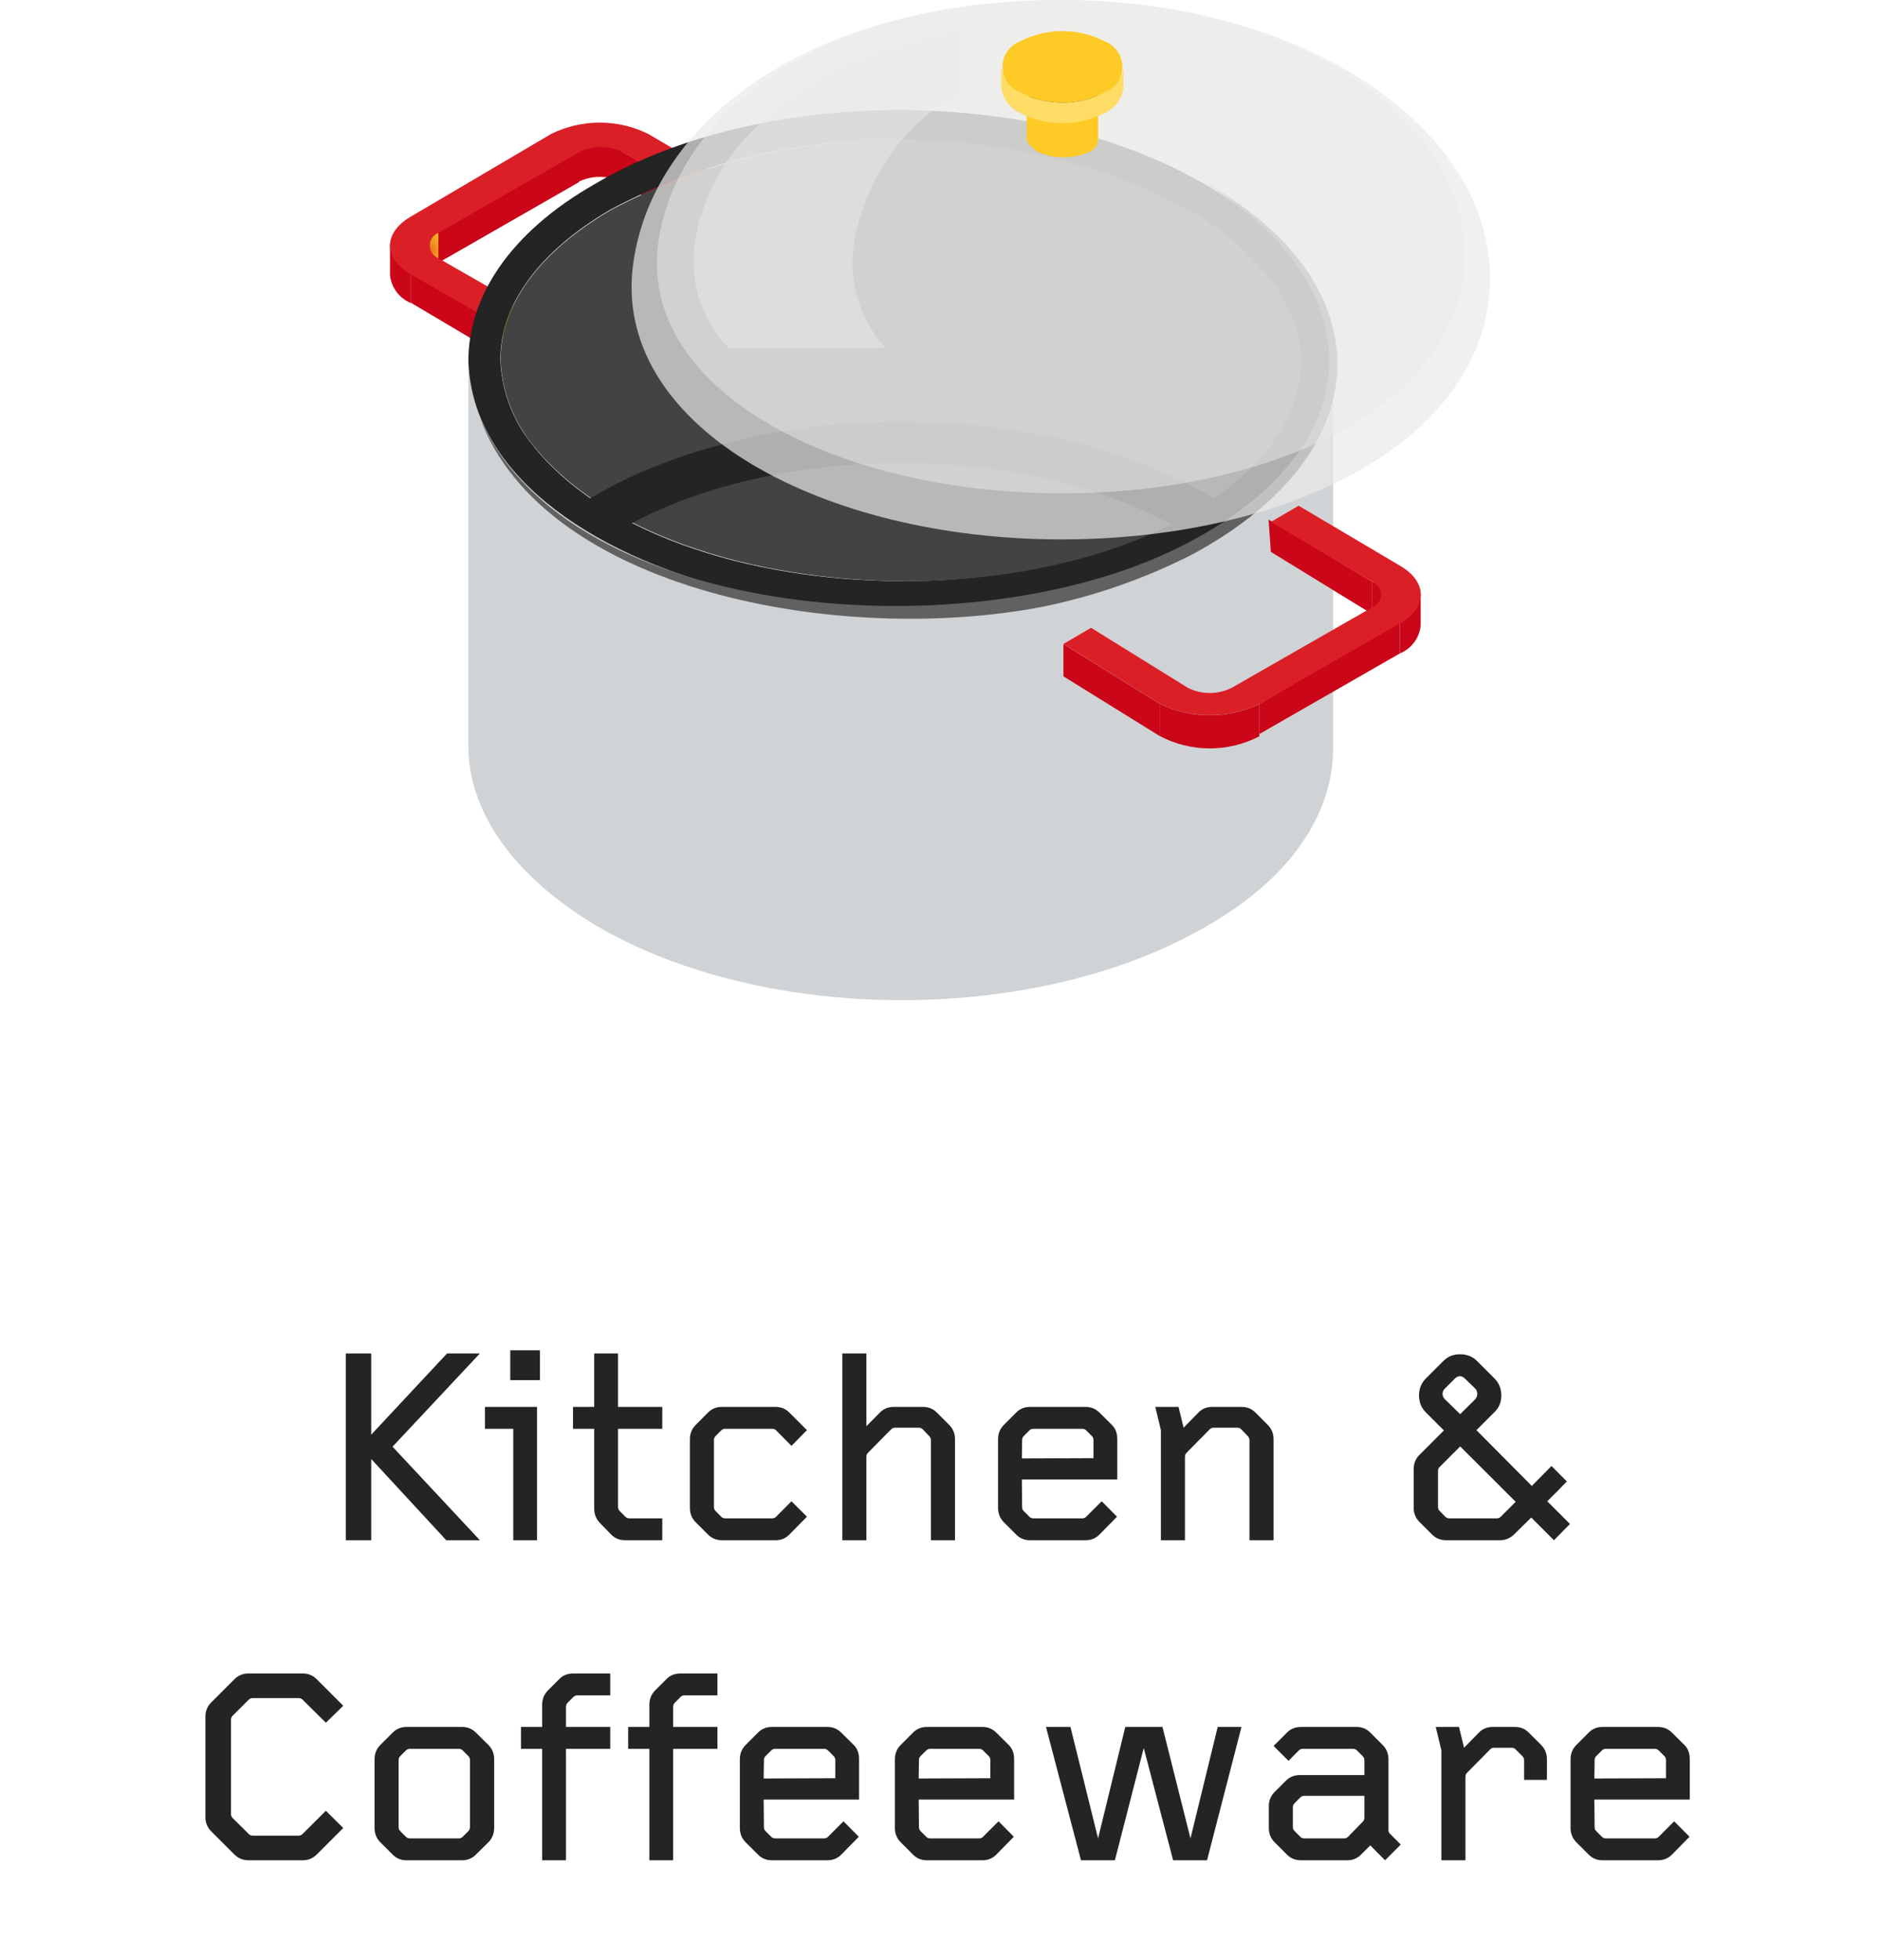 <svg width="94px" height="98px" viewBox="0 0 94 98" fill="none" xmlns="http://www.w3.org/2000/svg" preserveAspectRatio="none">
<path d="M23.995 77H22.313L18.561 72.939V77H17.289V67.662H18.561V71.723L22.354 67.662H23.995L19.627 72.324L23.995 77ZM26.996 68.995H25.513V67.505H26.996V68.995ZM26.852 77H25.663V71.429H24.248V70.335H26.852V77ZM33.114 77H31.255C30.977 77 30.747 76.907 30.564 76.72L30.004 76.145C29.808 75.945 29.71 75.704 29.71 75.421V71.429H28.65V70.335H29.71V67.662H30.899V70.335H33.114V71.429H30.899V75.305C30.899 75.405 30.929 75.485 30.988 75.544L31.268 75.824C31.323 75.879 31.387 75.906 31.46 75.906H33.114V77ZM40.347 75.824L39.465 76.72C39.282 76.907 39.055 77 38.781 77H36.088C35.819 77 35.591 76.907 35.404 76.72L34.789 76.105C34.593 75.909 34.495 75.669 34.495 75.387V71.948C34.495 71.666 34.593 71.426 34.789 71.231L35.404 70.615C35.591 70.428 35.819 70.335 36.088 70.335H38.781C39.05 70.335 39.278 70.428 39.465 70.615L40.347 71.497L39.574 72.283L38.809 71.511C38.754 71.456 38.688 71.429 38.61 71.429H36.259C36.181 71.429 36.115 71.456 36.06 71.511L35.78 71.791C35.725 71.846 35.698 71.912 35.698 71.989V75.346C35.698 75.423 35.725 75.489 35.78 75.544L36.06 75.824C36.115 75.879 36.181 75.906 36.259 75.906H38.61C38.688 75.906 38.754 75.879 38.809 75.824L39.574 75.052L40.347 75.824ZM47.75 77H46.547V71.989C46.547 71.921 46.517 71.855 46.458 71.791L46.137 71.456C46.082 71.401 46.016 71.374 45.938 71.374H44.763C44.681 71.374 44.612 71.401 44.557 71.456L43.409 72.618C43.35 72.677 43.32 72.743 43.32 72.816V77H42.117V67.662H43.32V71.299L43.997 70.615C44.184 70.428 44.412 70.335 44.681 70.335H46.15C46.424 70.335 46.654 70.428 46.841 70.615L47.456 71.231C47.652 71.426 47.75 71.666 47.75 71.948V77ZM55.864 73.965H51.093L51.106 75.346C51.106 75.423 51.134 75.489 51.188 75.544L51.469 75.824C51.523 75.879 51.589 75.906 51.667 75.906H54.114C54.192 75.906 54.258 75.879 54.312 75.824L55.085 75.052L55.85 75.824L54.969 76.72C54.782 76.907 54.554 77 54.285 77H51.496C51.227 77 50.999 76.907 50.812 76.72L50.197 76.105C50.001 75.909 49.903 75.669 49.903 75.387V71.948C49.903 71.666 50.001 71.426 50.197 71.231L50.812 70.615C50.999 70.428 51.227 70.335 51.496 70.335H54.285C54.549 70.335 54.777 70.428 54.969 70.615L55.591 71.231C55.773 71.408 55.864 71.647 55.864 71.948V73.965ZM54.675 72.898V71.989C54.675 71.912 54.647 71.846 54.593 71.791L54.312 71.511C54.258 71.456 54.192 71.429 54.114 71.429H51.667C51.589 71.429 51.523 71.456 51.469 71.511L51.188 71.791C51.134 71.846 51.106 71.912 51.106 71.989L51.093 72.912L54.675 72.898ZM63.678 77H62.474V71.989C62.474 71.921 62.445 71.855 62.386 71.791L62.064 71.456C62.01 71.401 61.944 71.374 61.866 71.374H60.69C60.608 71.374 60.54 71.401 60.485 71.456L59.337 72.618C59.278 72.677 59.248 72.743 59.248 72.816V77H58.045V71.497L57.765 70.335H58.927L59.18 71.374L59.925 70.615C60.107 70.428 60.335 70.335 60.608 70.335H62.078C62.352 70.335 62.582 70.428 62.769 70.615L63.384 71.231C63.58 71.426 63.678 71.666 63.678 71.948V77ZM78.498 76.186L77.698 77L76.563 75.865L75.709 76.706C75.508 76.897 75.281 76.995 75.025 77H72.298C72.024 77 71.79 76.902 71.594 76.706L70.978 76.091C70.782 75.895 70.684 75.66 70.684 75.387V73.432C70.684 73.158 70.782 72.924 70.978 72.728L72.195 71.511L71.286 70.602C71.063 70.378 70.951 70.098 70.951 69.761C70.951 69.424 71.067 69.139 71.3 68.906L72.168 68.038C72.391 67.815 72.669 67.703 73.002 67.703C73.344 67.703 73.626 67.815 73.85 68.038L74.718 68.906C74.95 69.139 75.066 69.424 75.066 69.761C75.066 70.089 74.959 70.36 74.745 70.574L73.822 71.497L76.591 74.286L77.575 73.288L78.341 74.061C78.035 74.384 77.71 74.715 77.363 75.052L78.498 76.186ZM73.009 70.697L73.754 69.959C73.827 69.886 73.863 69.793 73.863 69.679C73.863 69.574 73.827 69.485 73.754 69.412L73.262 68.934C73.166 68.842 73.077 68.797 72.995 68.797C72.908 68.797 72.82 68.842 72.728 68.934L72.25 69.412C72.168 69.494 72.127 69.583 72.127 69.679C72.127 69.784 72.168 69.877 72.25 69.959L73.009 70.697ZM75.784 75.079L73.009 72.311L71.99 73.329C71.931 73.388 71.901 73.454 71.901 73.527V75.346C71.901 75.419 71.931 75.485 71.99 75.544L72.264 75.824C72.318 75.879 72.384 75.906 72.462 75.906H74.841C74.918 75.906 74.984 75.879 75.039 75.824L75.784 75.079Z" fill="#242424"/>
<path d="M17.162 91.387L15.843 92.706C15.647 92.902 15.414 93 15.146 93H12.418C12.145 93 11.91 92.902 11.714 92.706L10.565 91.558C10.37 91.362 10.271 91.129 10.271 90.86V85.802C10.271 85.533 10.37 85.3 10.565 85.105L11.714 83.956C11.91 83.76 12.145 83.662 12.418 83.662H15.146C15.414 83.662 15.647 83.76 15.843 83.956L17.162 85.275L16.294 86.123L15.132 84.975C15.077 84.92 15.011 84.893 14.934 84.893H12.623C12.55 84.893 12.486 84.92 12.432 84.975L11.632 85.774C11.577 85.829 11.55 85.895 11.55 85.973V90.689C11.55 90.767 11.577 90.833 11.632 90.888L12.432 91.681C12.491 91.74 12.555 91.769 12.623 91.769H14.934C15.007 91.769 15.073 91.74 15.132 91.681L16.294 90.525L17.162 91.387ZM24.415 92.105L23.793 92.72C23.602 92.907 23.374 93 23.109 93H20.32C20.051 93 19.824 92.907 19.637 92.72L19.021 92.105C18.826 91.909 18.727 91.669 18.727 91.387V87.948C18.727 87.666 18.826 87.426 19.021 87.231L19.637 86.615C19.824 86.428 20.051 86.335 20.32 86.335H23.109C23.374 86.335 23.602 86.428 23.793 86.615L24.415 87.231C24.611 87.426 24.709 87.666 24.709 87.948V91.359C24.709 91.665 24.611 91.913 24.415 92.105ZM23.499 91.305V87.989C23.499 87.912 23.472 87.846 23.417 87.791L23.137 87.511C23.082 87.456 23.016 87.429 22.939 87.429H20.491C20.414 87.429 20.348 87.456 20.293 87.511L20.013 87.791C19.958 87.846 19.931 87.912 19.931 87.989V91.346C19.931 91.423 19.958 91.489 20.013 91.544L20.293 91.824C20.348 91.879 20.414 91.906 20.491 91.906H22.939C23.016 91.906 23.082 91.879 23.137 91.824L23.417 91.544C23.472 91.494 23.499 91.414 23.499 91.305ZM30.513 87.429H28.298V93H27.108V87.429H26.049V86.335H27.108V85.228C27.108 84.94 27.206 84.699 27.402 84.503L27.963 83.942C28.15 83.755 28.378 83.662 28.646 83.662H30.513V84.756H28.858C28.785 84.756 28.722 84.783 28.667 84.838L28.387 85.118C28.328 85.177 28.298 85.253 28.298 85.344V86.335H30.513V87.429ZM35.872 87.429H33.657V93H32.468V87.429H31.408V86.335H32.468V85.228C32.468 84.94 32.566 84.699 32.762 84.503L33.322 83.942C33.509 83.755 33.737 83.662 34.006 83.662H35.872V84.756H34.218C34.145 84.756 34.081 84.783 34.026 84.838L33.746 85.118C33.687 85.177 33.657 85.253 33.657 85.344V86.335H35.872V87.429ZM42.954 89.965H38.183L38.196 91.346C38.196 91.423 38.224 91.489 38.278 91.544L38.559 91.824C38.613 91.879 38.679 91.906 38.757 91.906H41.204C41.282 91.906 41.348 91.879 41.402 91.824L42.175 91.052L42.94 91.824L42.059 92.72C41.872 92.907 41.644 93 41.375 93H38.586C38.317 93 38.089 92.907 37.902 92.72L37.287 92.105C37.091 91.909 36.993 91.669 36.993 91.387V87.948C36.993 87.666 37.091 87.426 37.287 87.231L37.902 86.615C38.089 86.428 38.317 86.335 38.586 86.335H41.375C41.639 86.335 41.867 86.428 42.059 86.615L42.681 87.231C42.863 87.408 42.954 87.647 42.954 87.948V89.965ZM41.765 88.898V87.989C41.765 87.912 41.737 87.846 41.683 87.791L41.402 87.511C41.348 87.456 41.282 87.429 41.204 87.429H38.757C38.679 87.429 38.613 87.456 38.559 87.511L38.278 87.791C38.224 87.846 38.196 87.912 38.196 87.989L38.183 88.912L41.765 88.898ZM50.706 89.965H45.935L45.948 91.346C45.948 91.423 45.976 91.489 46.03 91.544L46.31 91.824C46.365 91.879 46.431 91.906 46.509 91.906H48.956C49.033 91.906 49.1 91.879 49.154 91.824L49.927 91.052L50.692 91.824L49.81 92.72C49.624 92.907 49.396 93 49.127 93H46.338C46.069 93 45.841 92.907 45.654 92.72L45.039 92.105C44.843 91.909 44.745 91.669 44.745 91.387V87.948C44.745 87.666 44.843 87.426 45.039 87.231L45.654 86.615C45.841 86.428 46.069 86.335 46.338 86.335H49.127C49.391 86.335 49.619 86.428 49.81 86.615L50.433 87.231C50.615 87.408 50.706 87.647 50.706 87.948V89.965ZM49.517 88.898V87.989C49.517 87.912 49.489 87.846 49.435 87.791L49.154 87.511C49.1 87.456 49.033 87.429 48.956 87.429H46.509C46.431 87.429 46.365 87.456 46.31 87.511L46.03 87.791C45.976 87.846 45.948 87.912 45.948 87.989L45.935 88.912L49.517 88.898ZM62.074 86.335L60.352 93H58.656L57.187 87.388L55.744 93H54.049L52.299 86.335H53.523L54.903 91.906L56.264 86.335H58.123L59.524 91.906L60.885 86.335H62.074ZM70.038 92.214L69.252 93L68.514 92.255L68.049 92.72C67.862 92.907 67.634 93 67.365 93H65.041C64.768 93 64.537 92.907 64.351 92.72L63.735 92.105C63.539 91.909 63.441 91.669 63.441 91.387V90.286C63.441 90.013 63.539 89.778 63.735 89.582L64.296 89.022C64.483 88.835 64.713 88.741 64.986 88.741H68.22V87.989C68.22 87.916 68.19 87.85 68.131 87.791L67.851 87.511C67.796 87.456 67.732 87.429 67.659 87.429H65.137C65.059 87.429 64.993 87.456 64.939 87.511L64.426 88.03L63.681 87.285L64.351 86.615C64.537 86.428 64.768 86.335 65.041 86.335H67.823C68.097 86.335 68.327 86.428 68.514 86.615L69.129 87.231C69.325 87.426 69.423 87.666 69.423 87.948V91.489C69.423 91.562 69.45 91.626 69.505 91.681L70.038 92.214ZM68.22 89.78H65.205C65.132 89.78 65.068 89.808 65.014 89.862L64.733 90.143C64.674 90.202 64.644 90.268 64.644 90.341V91.346C64.644 91.419 64.674 91.485 64.733 91.544L65.014 91.824C65.068 91.879 65.132 91.906 65.205 91.906H67.208C67.285 91.906 67.352 91.879 67.406 91.824L68.131 91.079C68.19 91.015 68.22 90.951 68.22 90.888V89.78ZM77.346 88.981H76.204V87.989C76.204 87.916 76.174 87.85 76.115 87.791L75.78 87.456C75.726 87.401 75.659 87.374 75.582 87.374H74.714C74.632 87.374 74.564 87.401 74.509 87.456L73.36 88.618C73.301 88.677 73.272 88.743 73.272 88.816V93H72.068V87.497L71.788 86.335H72.95L73.203 87.374L73.948 86.615C74.13 86.428 74.358 86.335 74.632 86.335H75.753C76.022 86.335 76.25 86.428 76.436 86.615L77.052 87.231C77.248 87.426 77.346 87.666 77.346 87.948V88.981ZM84.489 89.965H79.718L79.731 91.346C79.731 91.423 79.759 91.489 79.814 91.544L80.094 91.824C80.148 91.879 80.215 91.906 80.292 91.906H82.739C82.817 91.906 82.883 91.879 82.938 91.824L83.71 91.052L84.476 91.824L83.594 92.72C83.407 92.907 83.179 93 82.91 93H80.121C79.852 93 79.624 92.907 79.438 92.72L78.822 92.105C78.626 91.909 78.528 91.669 78.528 91.387V87.948C78.528 87.666 78.626 87.426 78.822 87.231L79.438 86.615C79.624 86.428 79.852 86.335 80.121 86.335H82.91C83.174 86.335 83.402 86.428 83.594 86.615L84.216 87.231C84.398 87.408 84.489 87.647 84.489 87.948V89.965ZM83.3 88.898V87.989C83.3 87.912 83.272 87.846 83.218 87.791L82.938 87.511C82.883 87.456 82.817 87.429 82.739 87.429H80.292C80.215 87.429 80.148 87.456 80.094 87.511L79.814 87.791C79.759 87.846 79.731 87.912 79.731 87.989L79.718 88.912L83.3 88.898Z" fill="#242424"/>
<path d="M34.735 9.63V11.243L36.118 10.436V8.823L34.735 9.63Z" fill="#FECA25"/>
<path d="M21.459 12.149V13.763C21.459 13.629 21.504 13.498 21.588 13.394C21.672 13.289 21.789 13.216 21.92 13.187V11.573C21.789 11.602 21.672 11.675 21.588 11.78C21.504 11.884 21.459 12.015 21.459 12.149Z" fill="#FECA25"/>
<mask id="mask0_1_449" style="mask-type:luminance" maskUnits="userSpaceOnUse" x="21" y="11" width="1" height="3">
<path d="M21.459 12.149V13.763C21.459 13.629 21.504 13.498 21.588 13.394C21.672 13.289 21.789 13.216 21.92 13.187V11.573C21.789 11.602 21.672 11.675 21.588 11.78C21.504 11.884 21.459 12.015 21.459 12.149Z" fill="white"/>
</mask>
<g mask="url(#mask0_1_449)">
<path d="M21.459 12.149V13.763C21.459 13.629 21.504 13.498 21.588 13.394C21.672 13.289 21.789 13.216 21.92 13.187V11.573C21.789 11.602 21.672 11.675 21.588 11.78C21.504 11.884 21.459 12.015 21.459 12.149Z" fill="#CA0618"/>
</g>
<path d="M28.892 7.49V9.103C29.232 8.932 29.607 8.843 29.987 8.843C30.367 8.843 30.742 8.932 31.082 9.103V7.49C30.742 7.319 30.367 7.23 29.987 7.23C29.607 7.23 29.232 7.319 28.892 7.49Z" fill="#CA0618"/>
<path d="M30.952 7.491V9.104L34.752 11.294V9.681L30.952 7.491Z" fill="#CA0618"/>
<path d="M21.92 11.524V13.137L28.95 9.104V7.491L21.92 11.524Z" fill="#CA0618"/>
<path d="M19.5 12.145V13.758C19.532 14.061 19.645 14.35 19.827 14.594C20.01 14.839 20.255 15.029 20.537 15.145V13.528C20.256 13.412 20.011 13.223 19.828 12.979C19.646 12.736 19.532 12.447 19.5 12.145Z" fill="#CA0618"/>
<path d="M20.537 13.518V15.131L24.225 17.318V15.708L20.537 13.518Z" fill="#CA0618"/>
<path d="M20.537 10.832C19.154 11.639 19.154 12.909 20.537 13.709L24.337 15.899L25.72 15.092L21.92 12.909C21.793 12.859 21.683 12.772 21.606 12.659C21.529 12.546 21.488 12.412 21.488 12.275C21.488 12.138 21.529 12.004 21.606 11.891C21.683 11.778 21.793 11.691 21.92 11.641L28.95 7.609C29.29 7.438 29.665 7.349 30.045 7.349C30.425 7.349 30.8 7.438 31.14 7.609L34.94 9.799L36.323 8.992L32.405 6.692C31.652 6.322 30.824 6.13 29.985 6.13C29.146 6.13 28.318 6.322 27.565 6.692L20.537 10.832Z" fill="#DB1F27"/>
<path d="M24.225 15.703V17.316L25.608 16.509V14.896L24.225 15.703Z" fill="#FECA25"/>
<mask id="mask1_1_449" style="mask-type:luminance" maskUnits="userSpaceOnUse" x="57" y="23" width="3" height="2">
<path d="M59.488 24.072C58.22 23.265 58.105 23.381 57.988 23.035L59.256 23.842L59.488 24.072Z" fill="white"/>
</mask>
<g mask="url(#mask1_1_449)">
<path d="M59.488 24.072C58.22 23.265 58.105 23.381 57.988 23.035L59.256 23.842L59.486 24.072" fill="#222222"/>
</g>
<mask id="mask2_1_449" style="mask-type:luminance" maskUnits="userSpaceOnUse" x="57" y="21" width="3" height="3">
<path d="M59.255 23.731L57.984 22.924C57.869 22.578 58.214 22.002 58.56 21.772L59.828 22.579C59.484 22.809 59.139 23.385 59.255 23.731Z" fill="white"/>
</mask>
<g mask="url(#mask2_1_449)">
<path d="M59.255 23.501L57.987 22.694V22.579L59.255 23.501Z" fill="#242424"/>
<path d="M59.255 23.386L57.987 22.694V22.579L59.255 23.386Z" fill="#252525"/>
<path d="M59.255 23.385L57.987 22.578V22.463L59.255 23.385Z" fill="#262626"/>
<path d="M59.255 23.27L57.987 22.463V22.348L59.255 23.27Z" fill="#282828"/>
<path d="M59.37 23.155L58.102 22.348V22.233L59.37 23.155Z" fill="#292929"/>
<path d="M59.37 23.155L58.102 22.348V22.233L59.37 23.155Z" fill="#2A2A2A"/>
<path d="M59.485 22.924L58.217 22.117V22.002L59.485 22.924Z" fill="#303030"/>
<path d="M59.485 22.809L58.217 22.002V21.887L59.485 22.809Z" fill="#313131"/>
<path d="M59.6 22.809L58.332 22.002V21.887L59.6 22.809Z" fill="#323232"/>
<path d="M59.6 22.694L58.332 21.887L58.447 21.772L59.6 22.694Z" fill="#343434"/>
<path d="M59.716 22.694L58.448 21.887C58.463 21.887 58.478 21.884 58.492 21.879C58.506 21.873 58.519 21.865 58.53 21.854C58.541 21.843 58.549 21.83 58.555 21.816C58.56 21.802 58.563 21.787 58.563 21.772L59.715 22.694" fill="#353535"/>
</g>
<mask id="mask3_1_449" style="mask-type:luminance" maskUnits="userSpaceOnUse" x="46" y="16" width="3" height="2">
<path d="M48.491 17.54L47.223 16.733C47.108 16.733 47.108 16.618 46.993 16.387L48.261 17.194C48.32 17.32 48.398 17.436 48.491 17.54Z" fill="white"/>
</mask>
<g mask="url(#mask3_1_449)">
<path d="M48.491 17.54L47.223 16.733C47.108 16.733 47.108 16.618 46.993 16.387L48.261 17.194C48.32 17.32 48.398 17.436 48.491 17.54Z" fill="#222222"/>
</g>
<mask id="mask4_1_449" style="mask-type:luminance" maskUnits="userSpaceOnUse" x="47" y="15" width="2" height="3">
<path d="M48.373 17.199L47.102 16.392C46.987 16.046 47.332 15.47 47.678 15.24L48.946 16.047C48.747 16.16 48.585 16.33 48.483 16.535C48.381 16.741 48.343 16.972 48.373 17.199Z" fill="white"/>
</mask>
<g mask="url(#mask4_1_449)">
<path d="M48.373 17.199L47.105 16.392V16.162L48.373 16.969V17.199Z" fill="#222222"/>
<path d="M48.373 16.969L47.105 16.162V16.047L48.373 16.969Z" fill="#242424"/>
<path d="M48.373 16.969L47.105 16.162V16.047L48.373 16.969Z" fill="#252525"/>
<path d="M48.373 16.853L47.105 16.046V15.931L48.373 16.853Z" fill="#262626"/>
<path d="M48.373 16.738L47.105 15.931V15.816L48.373 16.738Z" fill="#282828"/>
<path d="M48.488 16.738L47.22 15.931V15.816L48.488 16.738Z" fill="#292929"/>
<path d="M48.488 16.623L47.22 15.816V15.701L48.488 16.623Z" fill="#2A2A2A"/>
<path d="M48.603 16.392L47.335 15.585V15.47L48.603 16.392Z" fill="#303030"/>
<path d="M48.603 16.392L47.335 15.585V15.47L48.603 16.392Z" fill="#313131"/>
<path d="M48.718 16.277L47.45 15.47V15.355L48.718 16.277Z" fill="#323232"/>
<path d="M48.718 16.277L47.45 15.47L47.565 15.355L48.718 16.277Z" fill="#343434"/>
<path d="M48.834 16.162L47.566 15.355C47.581 15.355 47.596 15.352 47.61 15.347C47.624 15.341 47.637 15.333 47.648 15.322C47.659 15.311 47.667 15.298 47.673 15.284C47.678 15.27 47.681 15.255 47.681 15.24L48.834 16.162Z" fill="#353535"/>
</g>
<path d="M64.097 21.896C57.413 31.461 33.213 31.461 26.297 21.781C25.52 20.662 25.08 19.343 25.029 17.981C25.029 15.215 26.988 12.565 30.56 10.49C35.028 8.12 40.026 6.929 45.082 7.03C50.172 6.944 55.203 8.132 59.717 10.487C64.443 13.253 67.093 17.517 64.097 21.896Z" fill="#434343"/>
<path d="M45.083 14.639C38.399 14.639 29.756 16.713 26.299 21.784C33.213 31.349 57.413 31.349 64.099 21.899C60.525 16.713 51.999 14.639 45.083 14.639Z" fill="#434343"/>
<path d="M63.29 30.282C59.49 24.982 51.42 23.137 45.082 23.137C38.744 23.137 30.563 24.981 26.877 30.163L25.377 28.663C29.065 23.363 37.938 21.063 45.083 21.063C52.113 21.063 61.101 23.253 64.904 28.784L63.29 30.282Z" fill="#242424"/>
<path d="M60.249 9.219C51.785 4.264 38.059 4.264 29.709 9.219C21.245 14.059 21.359 22.126 29.823 27.081C38.287 32.036 52.013 32.036 60.363 27.081C68.713 22.126 68.718 14.059 60.249 9.219ZM63.795 21.895C57.161 31.46 33.14 31.46 26.278 21.78C25.505 20.658 25.068 19.339 25.018 17.978C25.018 15.212 26.963 12.562 30.508 10.488C34.936 8.12 39.898 6.929 44.918 7.028C49.974 6.942 54.97 8.131 59.445 10.485C64.138 13.253 66.769 17.516 63.795 21.895Z" fill="#242424"/>
<path d="M66.655 17.935V37.411C66.655 40.638 64.596 43.864 60.364 46.284C51.9 51.239 38.288 51.239 29.824 46.284C25.591 43.749 23.418 40.52 23.418 37.295V17.82C23.418 29.113 46.867 34.76 60.364 26.809C64.482 24.273 66.655 21.047 66.655 17.935Z" fill="#D0D3D5"/>
<path d="M23.994 20.885C28.34 31.031 48.814 32.755 59.451 27.108C68.83 22.153 68.487 14.201 60.251 9.131C68.944 13.971 69.401 22.383 59.679 27.684C57.295 28.907 54.755 29.798 52.13 30.334C41.951 32.294 27.194 29.531 23.994 20.885Z" fill="#616161"/>
<path d="M63.428 25.977L63.543 27.59L68.613 30.701V29.088L63.428 25.977Z" fill="#CA0618"/>
<path d="M69.075 31.279V29.665C69.075 29.531 69.03 29.401 68.946 29.296C68.862 29.191 68.745 29.118 68.614 29.089V30.702C68.733 30.752 68.838 30.83 68.919 30.931C68.999 31.032 69.053 31.152 69.075 31.279Z" fill="#CA0618"/>
<path d="M69.997 31.048V32.665C70.278 32.549 70.523 32.359 70.706 32.116C70.888 31.873 71.002 31.584 71.034 31.282V29.665C71.002 29.968 70.888 30.256 70.706 30.499C70.523 30.742 70.278 30.932 69.997 31.048Z" fill="#CA0618"/>
<path d="M53.172 32.2V33.813L58.012 36.813V35.2L53.172 32.2Z" fill="#CA0618"/>
<path d="M62.967 35.197V36.697L69.997 32.664V31.048L62.967 35.197Z" fill="#CA0618"/>
<path d="M58.012 35.197V36.81C58.777 37.207 59.627 37.415 60.489 37.415C61.352 37.415 62.202 37.207 62.967 36.81V35.197C62.194 35.567 61.347 35.759 60.489 35.759C59.632 35.759 58.786 35.567 58.012 35.197Z" fill="#CA0618"/>
<path d="M62.972 35.197L70.002 31.164C71.385 30.357 71.385 29.09 70.002 28.283L64.932 25.283L63.549 26.09L68.619 29.09C68.746 29.14 68.856 29.227 68.933 29.34C69.01 29.453 69.051 29.587 69.051 29.724C69.051 29.861 69.01 29.995 68.933 30.108C68.856 30.221 68.746 30.308 68.619 30.358L61.584 34.386C61.244 34.557 60.869 34.645 60.489 34.645C60.109 34.645 59.734 34.557 59.394 34.386L54.554 31.386L53.171 32.193L58.011 35.193C58.785 35.563 59.631 35.755 60.489 35.755C61.346 35.755 62.193 35.563 62.966 35.193" fill="#DB1F27"/>
<path opacity="0.7" d="M53.057 0C40.496 0 32.429 6.108 31.623 13.483C30.817 21.434 41.188 26.966 53.057 26.966C64.926 26.966 74.837 21.666 74.491 13.483C74.146 6.108 64.927 0 53.057 0Z" fill="#EAEAE9"/>
<path opacity="0.5" d="M53.057 0C41.303 0 33.697 5.531 32.89 12.331C32.083 19.591 41.879 24.662 53.057 24.662C64.235 24.662 73.569 19.822 73.224 12.331C72.878 5.531 64.235 0 53.057 0Z" fill="#EAEAE9"/>
<path opacity="0.5" d="M47.962 4.613V1.613C40.472 2.996 35.286 7.029 34.71 12.445C34.615 13.347 34.721 14.259 35.02 15.116C35.319 15.973 35.803 16.753 36.439 17.4H44.275C43.67 16.736 43.213 15.951 42.934 15.096C42.656 14.242 42.563 13.338 42.662 12.445C42.886 10.82 43.48 9.269 44.399 7.911C45.318 6.553 46.537 5.425 47.962 4.613Z" fill="#EAEAE9"/>
<path d="M54.907 4.379V6.914C54.911 7.063 54.869 7.209 54.787 7.333C54.704 7.457 54.585 7.552 54.446 7.605C54.045 7.776 53.614 7.864 53.178 7.864C52.743 7.864 52.312 7.776 51.911 7.605C51.565 7.375 51.335 7.144 51.335 6.914V4.379C51.357 4.536 51.422 4.685 51.524 4.807C51.626 4.929 51.76 5.02 51.911 5.07C52.312 5.241 52.743 5.329 53.178 5.329C53.614 5.329 54.045 5.241 54.446 5.07C54.577 5.005 54.688 4.907 54.769 4.786C54.85 4.665 54.897 4.524 54.907 4.379Z" fill="#FECA25"/>
<path d="M54.442 3.688C55.133 4.034 55.133 4.725 54.442 5.188C54.041 5.359 53.61 5.447 53.175 5.447C52.739 5.447 52.308 5.359 51.907 5.188C51.216 4.842 51.216 4.151 51.907 3.688C52.291 3.462 52.729 3.343 53.175 3.343C53.62 3.343 54.058 3.462 54.442 3.688Z" fill="#434343"/>
<path d="M56.175 3.342V4.379C56.141 4.65 56.038 4.909 55.877 5.129C55.716 5.35 55.501 5.527 55.253 5.642C54.594 5.983 53.863 6.161 53.121 6.161C52.379 6.161 51.648 5.983 50.989 5.642C50.741 5.527 50.526 5.35 50.365 5.129C50.204 4.909 50.101 4.65 50.067 4.379V3.342C50.1 3.614 50.203 3.873 50.364 4.095C50.525 4.317 50.74 4.494 50.989 4.61C51.648 4.951 52.379 5.129 53.121 5.129C53.863 5.129 54.594 4.951 55.253 4.61C55.944 4.149 56.175 3.688 56.175 3.342Z" fill="#FFDC64"/>
<path d="M55.253 2.075C55.508 2.175 55.726 2.35 55.88 2.576C56.034 2.802 56.117 3.069 56.117 3.342C56.117 3.616 56.034 3.883 55.88 4.109C55.726 4.335 55.508 4.51 55.253 4.61C54.594 4.951 53.863 5.129 53.121 5.129C52.379 5.129 51.648 4.951 50.989 4.61C50.734 4.51 50.516 4.335 50.362 4.109C50.208 3.883 50.126 3.616 50.126 3.342C50.126 3.069 50.208 2.802 50.362 2.576C50.516 2.35 50.734 2.175 50.989 2.075C51.648 1.734 52.379 1.556 53.121 1.556C53.863 1.556 54.594 1.734 55.253 2.075Z" fill="#FECA25"/>
</svg>
